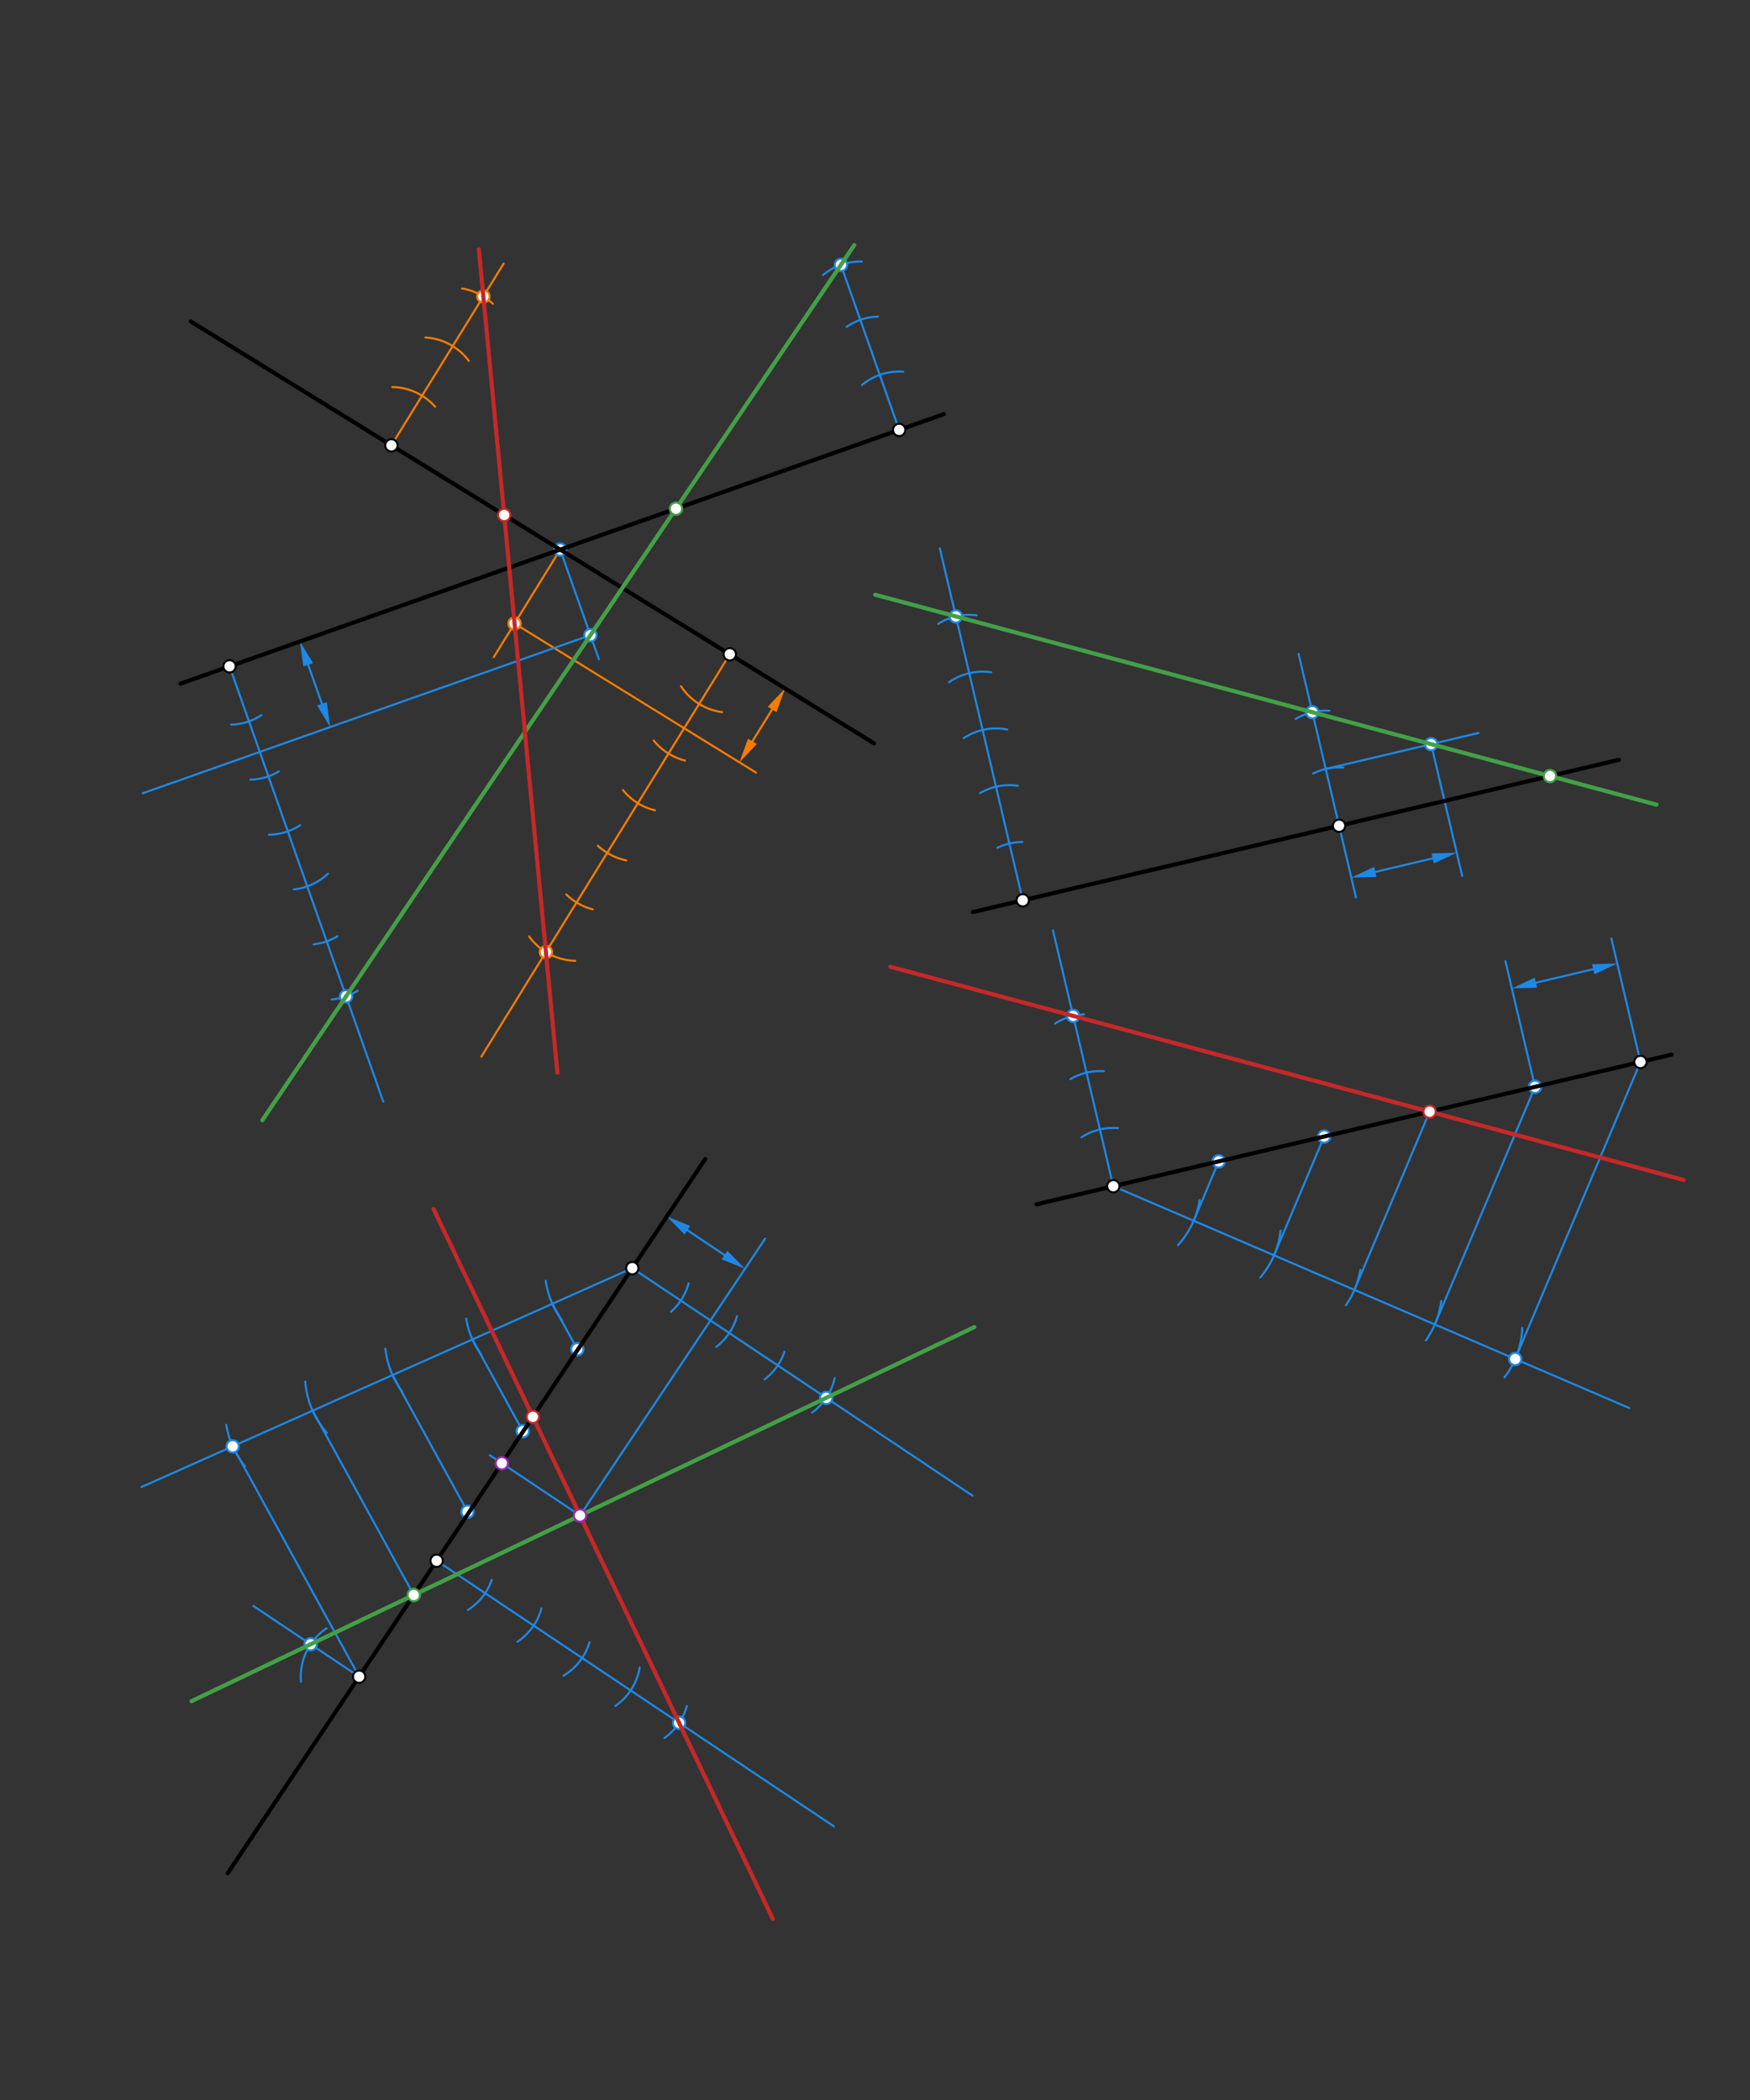 <svg xmlns="http://www.w3.org/2000/svg" class="svg--1it" height="100%" preserveAspectRatio="xMidYMid meet" viewBox="0 0 850.394 1020.472" width="100%"><rect x="0" y="0" width="850.394" height="1020.472" fill="#333333" stroke="none"/><defs><marker id="marker-arrow" markerHeight="16" markerUnits="userSpaceOnUse" markerWidth="24" orient="auto-start-reverse" refX="24" refY="4" viewBox="0 0 24 8"><path d="M 0 0 L 24 4 L 0 8 z" stroke="inherit"></path></marker></defs><g class="aux-layer--1FB"><g class="element--2qn"><line stroke="#1E88E5" stroke-dasharray="none" stroke-linecap="round" stroke-width="1" x1="111.554" x2="186.227" y1="323.797" y2="535.274"></line></g><g class="element--2qn"><line stroke="#1E88E5" stroke-dasharray="none" stroke-linecap="round" stroke-width="1" x1="436.944" x2="408.445" y1="208.902" y2="128.189"></line></g><g class="element--2qn"><path d="M 127.041 347.539 A 28.346 28.346 0 0 1 112.322 352.133" fill="none" stroke="#1E88E5" stroke-dasharray="none" stroke-linecap="round" stroke-width="1"></path></g><g class="element--2qn"><path d="M 135.5 374.878 A 28.346 28.346 0 0 1 121.649 378.865" fill="none" stroke="#1E88E5" stroke-dasharray="none" stroke-linecap="round" stroke-width="1"></path></g><g class="element--2qn"><path d="M 145.876 401.024 A 28.346 28.346 0 0 1 130.697 405.6" fill="none" stroke="#1E88E5" stroke-dasharray="none" stroke-linecap="round" stroke-width="1"></path></g><g class="element--2qn"><path d="M 159.397 424.531 A 28.346 28.346 0 0 1 142.852 432.173" fill="none" stroke="#1E88E5" stroke-dasharray="none" stroke-linecap="round" stroke-width="1"></path></g><g class="element--2qn"><path d="M 163.956 454.981 A 28.346 28.346 0 0 1 152.443 458.886" fill="none" stroke="#1E88E5" stroke-dasharray="none" stroke-linecap="round" stroke-width="1"></path></g><g class="element--2qn"><path d="M 173.839 481.435 A 28.346 28.346 0 0 1 161.147 485.687" fill="none" stroke="#1E88E5" stroke-dasharray="none" stroke-linecap="round" stroke-width="1"></path></g><g class="element--2qn"><path d="M 438.881 180.622 A 28.346 28.346 0 0 0 418.903 187.038" fill="none" stroke="#1E88E5" stroke-dasharray="none" stroke-linecap="round" stroke-width="1"></path></g><g class="element--2qn"><path d="M 426.662 153.839 A 28.346 28.346 0 0 0 411.38 158.86" fill="none" stroke="#1E88E5" stroke-dasharray="none" stroke-linecap="round" stroke-width="1"></path></g><g class="element--2qn"><path d="M 418.843 127.108 A 28.346 28.346 0 0 0 399.913 133.674" fill="none" stroke="#1E88E5" stroke-dasharray="none" stroke-linecap="round" stroke-width="1"></path></g><g class="element--2qn"><line stroke="#1E88E5" stroke-dasharray="none" stroke-linecap="round" stroke-width="1" x1="272.221" x2="291.05" y1="267.066" y2="320.39"></line></g><g class="element--2qn"><line stroke="#F57C00" stroke-dasharray="none" stroke-linecap="round" stroke-width="1" x1="190.197" x2="244.734" y1="216.418" y2="128.096"></line></g><g class="element--2qn"><line stroke="#F57C00" stroke-dasharray="none" stroke-linecap="round" stroke-width="1" x1="354.633" x2="233.909" y1="317.952" y2="513.466"></line></g><g class="element--2qn"><path d="M 190.617 188.075 A 28.346 28.346 0 0 1 211.398 197.602" fill="none" stroke="#F57C00" stroke-dasharray="none" stroke-linecap="round" stroke-width="1"></path></g><g class="element--2qn"><path d="M 227.809 175.347 A 28.346 28.346 0 0 0 206.716 164" fill="none" stroke="#F57C00" stroke-dasharray="none" stroke-linecap="round" stroke-width="1"></path></g><g class="element--2qn"><path d="M 239.462 147.588 A 28.346 28.346 0 0 0 224.516 140.199" fill="none" stroke="#F57C00" stroke-dasharray="none" stroke-linecap="round" stroke-width="1"></path></g><g class="element--2qn"><path d="M 330.909 333.468 A 28.346 28.346 0 0 0 350.86 346.047" fill="none" stroke="#F57C00" stroke-dasharray="none" stroke-linecap="round" stroke-width="1"></path></g><g class="element--2qn"><path d="M 317.656 359.843 A 28.346 28.346 0 0 0 332.865 369.571" fill="none" stroke="#F57C00" stroke-dasharray="none" stroke-linecap="round" stroke-width="1"></path></g><g class="element--2qn"><path d="M 302.77 383.97 A 28.346 28.346 0 0 0 318.286 393.767" fill="none" stroke="#F57C00" stroke-dasharray="none" stroke-linecap="round" stroke-width="1"></path></g><g class="element--2qn"><path d="M 290.533 410.957 A 28.346 28.346 0 0 0 304.344 418.095" fill="none" stroke="#F57C00" stroke-dasharray="none" stroke-linecap="round" stroke-width="1"></path></g><g class="element--2qn"><path d="M 275.229 434.682 A 28.346 28.346 0 0 0 288.042 441.892" fill="none" stroke="#F57C00" stroke-dasharray="none" stroke-linecap="round" stroke-width="1"></path></g><g class="element--2qn"><path d="M 257.131 455.063 A 28.346 28.346 0 0 0 279.498 466.886" fill="none" stroke="#F57C00" stroke-dasharray="none" stroke-linecap="round" stroke-width="1"></path></g><g class="element--2qn"><line stroke="#F57C00" stroke-dasharray="none" stroke-linecap="round" stroke-width="1" x1="272.221" x2="239.931" y1="267.066" y2="319.359"></line></g><g class="element--2qn"><line stroke="#F57C00" stroke-dasharray="none" stroke-linecap="round" stroke-width="1" x1="250.04" x2="367.364" y1="302.988" y2="375.432"></line></g><g class="element--2qn"><line stroke="#F57C00" stroke-dasharray="none" stroke-linecap="round" stroke-width="1" x1="375.198" x2="365.626" y1="344.754" y2="360.256"></line><path d="M381.502,334.544 l12,2.5 l0,-5 z" fill="#F57C00" stroke="#F57C00" stroke-width="0" transform="rotate(121.694, 381.502, 334.544)"></path><path d="M359.322,370.466 l12,2.5 l0,-5 z" fill="#F57C00" stroke="#F57C00" stroke-width="0" transform="rotate(301.694, 359.322, 370.466)"></path></g><g class="element--2qn"><line stroke="#1E88E5" stroke-dasharray="none" stroke-linecap="round" stroke-width="1" x1="286.907" x2="69.326" y1="308.659" y2="385.487"></line></g><g class="element--2qn"><line stroke="#1E88E5" stroke-dasharray="none" stroke-linecap="round" stroke-width="1" x1="156.447" x2="149.752" y1="341.998" y2="323.036"></line><path d="M160.443,353.313 l12,2.5 l0,-5 z" fill="#1E88E5" stroke="#1E88E5" stroke-width="0" transform="rotate(250.552, 160.443, 353.313)"></path><path d="M145.756,311.72 l12,2.5 l0,-5 z" fill="#1E88E5" stroke="#1E88E5" stroke-width="0" transform="rotate(70.552, 145.756, 311.72)"></path></g><g class="element--2qn"><line stroke="#1E88E5" stroke-dasharray="none" stroke-linecap="round" stroke-width="1" x1="497.003" x2="456.694" y1="437.492" y2="266.45"></line></g><g class="element--2qn"><line stroke="#1E88E5" stroke-dasharray="none" stroke-linecap="round" stroke-width="1" x1="650.715" x2="631.041" y1="401.267" y2="317.789"></line></g><g class="element--2qn"><path d="M 496.834 409.146 A 28.346 28.346 0 0 0 484.697 411.956" fill="none" stroke="#1E88E5" stroke-dasharray="none" stroke-linecap="round" stroke-width="1"></path></g><g class="element--2qn"><path d="M 476.231 385.409 A 28.346 28.346 0 0 1 494.642 381.859" fill="none" stroke="#1E88E5" stroke-dasharray="none" stroke-linecap="round" stroke-width="1"></path></g><g class="element--2qn"><path d="M 468.345 358.678 A 28.346 28.346 0 0 1 489.431 354.49" fill="none" stroke="#1E88E5" stroke-dasharray="none" stroke-linecap="round" stroke-width="1"></path></g><g class="element--2qn"><path d="M 461.128 331.577 A 28.346 28.346 0 0 1 481.678 326.684" fill="none" stroke="#1E88E5" stroke-dasharray="none" stroke-linecap="round" stroke-width="1"></path></g><g class="element--2qn"><path d="M 455.877 303.15 A 28.346 28.346 0 0 1 474.636 299.018" fill="none" stroke="#1E88E5" stroke-dasharray="none" stroke-linecap="round" stroke-width="1"></path></g><g class="element--2qn"><path d="M 652.793 372.997 A 28.346 28.346 0 0 0 638.05 375.907" fill="none" stroke="#1E88E5" stroke-dasharray="none" stroke-linecap="round" stroke-width="1"></path></g><g class="element--2qn"><path d="M 629.601 349.386 A 28.346 28.346 0 0 1 646.01 345.387" fill="none" stroke="#1E88E5" stroke-dasharray="none" stroke-linecap="round" stroke-width="1"></path></g><g class="element--2qn"><line stroke="#1E88E5" stroke-dasharray="none" stroke-linecap="round" stroke-width="1" x1="540.989" x2="791.703" y1="576.432" y2="684.219"></line></g><g class="element--2qn"><path d="M 582.957 583.26 A 42.52 42.52 0 0 1 572.429 605.058" fill="none" stroke="#1E88E5" stroke-dasharray="none" stroke-linecap="round" stroke-width="1"></path></g><g class="element--2qn"><path d="M 622.296 598.058 A 42.52 42.52 0 0 1 612.481 620.726" fill="none" stroke="#1E88E5" stroke-dasharray="none" stroke-linecap="round" stroke-width="1"></path></g><g class="element--2qn"><path d="M 661.041 617.095 A 42.52 42.52 0 0 1 654.034 634.28" fill="none" stroke="#1E88E5" stroke-dasharray="none" stroke-linecap="round" stroke-width="1"></path></g><g class="element--2qn"><path d="M 700.349 632.242 A 42.52 42.52 0 0 1 692.877 651.385" fill="none" stroke="#1E88E5" stroke-dasharray="none" stroke-linecap="round" stroke-width="1"></path></g><g class="element--2qn"><path d="M 739.727 645.259 A 42.52 42.52 0 0 1 731.123 669.295" fill="none" stroke="#1E88E5" stroke-dasharray="none" stroke-linecap="round" stroke-width="1"></path></g><g class="element--2qn"><line stroke="#1E88E5" stroke-dasharray="none" stroke-linecap="round" stroke-width="1" x1="736.302" x2="797.172" y1="660.401" y2="516.057"></line></g><g class="element--2qn"><line stroke="#1E88E5" stroke-dasharray="none" stroke-linecap="round" stroke-width="1" x1="697.24" x2="746.909" y1="643.607" y2="525.824"></line></g><g class="element--2qn"><line stroke="#1E88E5" stroke-dasharray="none" stroke-linecap="round" stroke-width="1" x1="658.177" x2="695.223" y1="626.813" y2="538.965"></line></g><g class="element--2qn"><line stroke="#1E88E5" stroke-dasharray="none" stroke-linecap="round" stroke-width="1" x1="619.114" x2="644.065" y1="610.019" y2="550.853"></line></g><g class="element--2qn"><line stroke="#1E88E5" stroke-dasharray="none" stroke-linecap="round" stroke-width="1" x1="580.052" x2="592.688" y1="593.225" y2="563.26"></line></g><g class="element--2qn"><line stroke="#1E88E5" stroke-dasharray="none" stroke-linecap="round" stroke-width="1" x1="540.989" x2="511.69" y1="576.432" y2="452.107"></line></g><g class="element--2qn"><path d="M 543.298 548.179 A 28.346 28.346 0 0 0 525.572 552.645" fill="none" stroke="#1E88E5" stroke-dasharray="none" stroke-linecap="round" stroke-width="1"></path></g><g class="element--2qn"><path d="M 536.351 520.556 A 28.346 28.346 0 0 0 520.148 524.388" fill="none" stroke="#1E88E5" stroke-dasharray="none" stroke-linecap="round" stroke-width="1"></path></g><g class="element--2qn"><path d="M 526.735 492.932 A 28.346 28.346 0 0 0 512.716 497.367" fill="none" stroke="#1E88E5" stroke-dasharray="none" stroke-linecap="round" stroke-width="1"></path></g><g class="element--2qn"><line stroke="#1E88E5" stroke-dasharray="none" stroke-linecap="round" stroke-width="1" x1="644.212" x2="718.415" y1="373.676" y2="356.189"></line></g><g class="element--2qn"><line stroke="#1E88E5" stroke-dasharray="none" stroke-linecap="round" stroke-width="1" x1="695.449" x2="710.548" y1="361.601" y2="425.669"></line></g><g class="element--2qn"><line stroke="#1E88E5" stroke-dasharray="none" stroke-linecap="round" stroke-width="1" x1="650.715" x2="658.926" y1="401.267" y2="436.109"></line></g><g class="element--2qn"><line stroke="#1E88E5" stroke-dasharray="none" stroke-linecap="round" stroke-width="1" x1="696.207" x2="668.33" y1="417.129" y2="423.699"></line><path d="M707.887,414.376 l12,2.5 l0,-5 z" fill="#1E88E5" stroke="#1E88E5" stroke-width="0" transform="rotate(166.739, 707.887, 414.376)"></path><path d="M656.65,426.451 l12,2.5 l0,-5 z" fill="#1E88E5" stroke="#1E88E5" stroke-width="0" transform="rotate(346.739, 656.65, 426.451)"></path></g><g class="element--2qn"><line stroke="#1E88E5" stroke-dasharray="none" stroke-linecap="round" stroke-width="1" x1="745.936" x2="731.54" y1="528.132" y2="467.046"></line></g><g class="element--2qn"><line stroke="#1E88E5" stroke-dasharray="none" stroke-linecap="round" stroke-width="1" x1="797.172" x2="783.025" y1="516.057" y2="456.027"></line></g><g class="element--2qn"><line stroke="#1E88E5" stroke-dasharray="none" stroke-linecap="round" stroke-width="1" x1="746.342" x2="774.219" y1="477.541" y2="470.972"></line><path d="M734.662,480.294 l12,2.5 l0,-5 z" fill="#1E88E5" stroke="#1E88E5" stroke-width="0" transform="rotate(346.739, 734.662, 480.294)"></path><path d="M785.899,468.219 l12,2.5 l0,-5 z" fill="#1E88E5" stroke="#1E88E5" stroke-width="0" transform="rotate(166.739, 785.899, 468.219)"></path></g><g class="element--2qn"><line stroke="#1E88E5" stroke-dasharray="none" stroke-linecap="round" stroke-width="1" x1="307.247" x2="68.8" y1="616.251" y2="722.575"></line></g><g class="element--2qn"><path d="M 265.17 622.375 A 42.52 42.52 0 0 0 273.096 641.582" fill="none" stroke="#1E88E5" stroke-dasharray="none" stroke-linecap="round" stroke-width="1"></path></g><g class="element--2qn"><path d="M 226.504 640.751 A 42.52 42.52 0 0 0 234.011 658.555" fill="none" stroke="#1E88E5" stroke-dasharray="none" stroke-linecap="round" stroke-width="1"></path></g><g class="element--2qn"><path d="M 187.296 655.365 A 42.52 42.52 0 0 0 195.506 676.319" fill="none" stroke="#1E88E5" stroke-dasharray="none" stroke-linecap="round" stroke-width="1"></path></g><g class="element--2qn"><path d="M 148.345 671.392 A 42.52 42.52 0 0 0 158.797 696.257" fill="none" stroke="#1E88E5" stroke-dasharray="none" stroke-linecap="round" stroke-width="1"></path></g><g class="element--2qn"><path d="M 109.943 692.341 A 42.52 42.52 0 0 0 119.03 712.474" fill="none" stroke="#1E88E5" stroke-dasharray="none" stroke-linecap="round" stroke-width="1"></path></g><g class="element--2qn"><line stroke="#1E88E5" stroke-dasharray="none" stroke-linecap="round" stroke-width="1" x1="113.077" x2="174.522" y1="702.832" y2="814.766"></line></g><g class="element--2qn"><line stroke="#1E88E5" stroke-dasharray="none" stroke-linecap="round" stroke-width="1" x1="151.911" x2="201.911" y1="685.515" y2="776.6"></line></g><g class="element--2qn"><line stroke="#1E88E5" stroke-dasharray="none" stroke-linecap="round" stroke-width="1" x1="190.745" x2="227.198" y1="668.199" y2="734.607"></line></g><g class="element--2qn"><line stroke="#1E88E5" stroke-dasharray="none" stroke-linecap="round" stroke-width="1" x1="229.579" x2="254.046" y1="650.883" y2="695.456"></line></g><g class="element--2qn"><line stroke="#1E88E5" stroke-dasharray="none" stroke-linecap="round" stroke-width="1" x1="268.413" x2="280.532" y1="633.567" y2="655.645"></line></g><g class="element--2qn"><line stroke="#1E88E5" stroke-dasharray="none" stroke-linecap="round" stroke-width="1" x1="212.185" x2="405.219" y1="758.433" y2="887.494"></line></g><g class="element--2qn"><line stroke="#1E88E5" stroke-dasharray="none" stroke-linecap="round" stroke-width="1" x1="174.522" x2="123.075" y1="814.766" y2="780.369"></line></g><g class="element--2qn"><line stroke="#1E88E5" stroke-dasharray="none" stroke-linecap="round" stroke-width="1" x1="307.247" x2="472.61" y1="616.251" y2="726.811"></line></g><g class="element--2qn"><path d="M 227.413 782.342 A 28.346 28.346 0 0 0 238.974 767.7" fill="none" stroke="#1E88E5" stroke-dasharray="none" stroke-linecap="round" stroke-width="1"></path></g><g class="element--2qn"><path d="M 251.469 797.778 A 28.346 28.346 0 0 0 263.107 781.613" fill="none" stroke="#1E88E5" stroke-dasharray="none" stroke-linecap="round" stroke-width="1"></path></g><g class="element--2qn"><path d="M 273.793 814.314 A 28.346 28.346 0 0 0 286.49 798.005" fill="none" stroke="#1E88E5" stroke-dasharray="none" stroke-linecap="round" stroke-width="1"></path></g><g class="element--2qn"><path d="M 310.854 810.272 A 28.346 28.346 0 0 1 299.026 828.997" fill="none" stroke="#1E88E5" stroke-dasharray="none" stroke-linecap="round" stroke-width="1"></path></g><g class="element--2qn"><path d="M 333.752 829.058 A 28.346 28.346 0 0 1 322.897 844.537" fill="none" stroke="#1E88E5" stroke-dasharray="none" stroke-linecap="round" stroke-width="1"></path></g><g class="element--2qn"><path d="M 334.626 623.592 A 28.346 28.346 0 0 1 326.087 637.43" fill="none" stroke="#1E88E5" stroke-dasharray="none" stroke-linecap="round" stroke-width="1"></path></g><g class="element--2qn"><path d="M 358.13 639.571 A 28.346 28.346 0 0 1 348.068 654.494" fill="none" stroke="#1E88E5" stroke-dasharray="none" stroke-linecap="round" stroke-width="1"></path></g><g class="element--2qn"><path d="M 381.226 656.849 A 28.346 28.346 0 0 1 371.563 670.303" fill="none" stroke="#1E88E5" stroke-dasharray="none" stroke-linecap="round" stroke-width="1"></path></g><g class="element--2qn"><path d="M 405.607 669.691 A 28.346 28.346 0 0 1 394.65 686.414" fill="none" stroke="#1E88E5" stroke-dasharray="none" stroke-linecap="round" stroke-width="1"></path></g><g class="element--2qn"><path d="M 158.629 791.294 A 28.346 28.346 0 0 0 146.282 817.225" fill="none" stroke="#1E88E5" stroke-dasharray="none" stroke-linecap="round" stroke-width="1"></path></g><g class="element--2qn"><line stroke="#1E88E5" stroke-dasharray="none" stroke-linecap="round" stroke-width="1" x1="281.856" x2="371.826" y1="736.453" y2="601.887"></line></g><g class="element--2qn"><line stroke="#1E88E5" stroke-dasharray="none" stroke-linecap="round" stroke-width="1" x1="334.016" x2="352.057" y1="597.802" y2="609.864"></line><path d="M324.04,591.132 l12,2.5 l0,-5 z" fill="#1E88E5" stroke="#1E88E5" stroke-width="0" transform="rotate(33.766, 324.04, 591.132)"></path><path d="M362.033,616.534 l12,2.5 l0,-5 z" fill="#1E88E5" stroke="#1E88E5" stroke-width="0" transform="rotate(213.766, 362.033, 616.534)"></path></g><g class="element--2qn"><line stroke="#1E88E5" stroke-dasharray="none" stroke-linecap="round" stroke-width="1" x1="281.856" x2="238.01" y1="736.453" y2="707.138"></line></g><g class="element--2qn"><circle cx="168.182" cy="484.172" r="3" stroke="#1E88E5" stroke-width="1" fill="#ffffff"></circle>}</g><g class="element--2qn"><circle cx="408.63" cy="128.714" r="3" stroke="#1E88E5" stroke-width="1" fill="#ffffff"></circle>}</g><g class="element--2qn"><circle cx="272.221" cy="267.066" r="3" stroke="#1E88E5" stroke-width="1" fill="#ffffff"></circle>}</g><g class="element--2qn"><circle cx="286.907" cy="308.659" r="3" stroke="#1E88E5" stroke-width="1" fill="#ffffff"></circle>}</g><g class="element--2qn"><circle cx="265.276" cy="462.666" r="3" stroke="#F57C00" stroke-width="1" fill="#ffffff"></circle>}</g><g class="element--2qn"><circle cx="234.876" cy="144.061" r="3" stroke="#F57C00" stroke-width="1" fill="#ffffff"></circle>}</g><g class="element--2qn"><circle cx="250.04" cy="302.988" r="3" stroke="#F57C00" stroke-width="1" fill="#ffffff"></circle>}</g><g class="element--2qn"><circle cx="464.492" cy="299.539" r="3" stroke="#1E88E5" stroke-width="1" fill="#ffffff"></circle>}</g><g class="element--2qn"><circle cx="637.71" cy="346.086" r="3" stroke="#1E88E5" stroke-width="1" fill="#ffffff"></circle>}</g><g class="element--2qn"><circle cx="736.302" cy="660.401" r="3" stroke="#1E88E5" stroke-width="1" fill="#ffffff"></circle>}</g><g class="element--2qn"><circle cx="745.936" cy="528.132" r="3" stroke="#1E88E5" stroke-width="1" fill="#ffffff"></circle>}</g><g class="element--2qn"><circle cx="643.462" cy="552.282" r="3" stroke="#1E88E5" stroke-width="1" fill="#ffffff"></circle>}</g><g class="element--2qn"><circle cx="592.226" cy="564.357" r="3" stroke="#1E88E5" stroke-width="1" fill="#ffffff"></circle>}</g><g class="element--2qn"><circle cx="521.482" cy="493.66" r="3" stroke="#1E88E5" stroke-width="1" fill="#ffffff"></circle>}</g><g class="element--2qn"><circle cx="695.449" cy="361.601" r="3" stroke="#1E88E5" stroke-width="1" fill="#ffffff"></circle>}</g><g class="element--2qn"><circle cx="113.077" cy="702.832" r="3" stroke="#1E88E5" stroke-width="1" fill="#ffffff"></circle>}</g><g class="element--2qn"><circle cx="201.067" cy="775.063" r="3" stroke="#1E88E5" stroke-width="1" fill="#ffffff"></circle>}</g><g class="element--2qn"><circle cx="227.198" cy="734.607" r="3" stroke="#1E88E5" stroke-width="1" fill="#ffffff"></circle>}</g><g class="element--2qn"><circle cx="254.046" cy="695.456" r="3" stroke="#1E88E5" stroke-width="1" fill="#ffffff"></circle>}</g><g class="element--2qn"><circle cx="280.532" cy="655.645" r="3" stroke="#1E88E5" stroke-width="1" fill="#ffffff"></circle>}</g><g class="element--2qn"><circle cx="330.009" cy="837.209" r="3" stroke="#1E88E5" stroke-width="1" fill="#ffffff"></circle>}</g><g class="element--2qn"><circle cx="401.506" cy="679.271" r="3" stroke="#1E88E5" stroke-width="1" fill="#ffffff"></circle>}</g><g class="element--2qn"><circle cx="150.957" cy="799.011" r="3" stroke="#1E88E5" stroke-width="1" fill="#ffffff"></circle>}</g></g><g class="main-layer--3Vd"><g class="element--2qn"><line stroke="#000000" stroke-dasharray="none" stroke-linecap="round" stroke-width="2" x1="92.703" x2="424.703" y1="156.219" y2="361.219"></line></g><g class="element--2qn"><line stroke="#000000" stroke-dasharray="none" stroke-linecap="round" stroke-width="2" x1="87.703" x2="458.703" y1="332.219" y2="201.219"></line></g><g class="element--2qn"><line stroke="#000000" stroke-dasharray="none" stroke-linecap="round" stroke-width="2" x1="472.703" x2="786.703" y1="443.219" y2="369.219"></line></g><g class="element--2qn"><line stroke="#000000" stroke-dasharray="none" stroke-linecap="round" stroke-width="2" x1="503.703" x2="812.242" y1="585.219" y2="512.506"></line></g><g class="element--2qn"><line stroke="#000000" stroke-dasharray="none" stroke-linecap="round" stroke-width="2" x1="342.703" x2="110.703" y1="563.219" y2="910.219"></line></g><g class="element--2qn"><line stroke="#43A047" stroke-dasharray="none" stroke-linecap="round" stroke-width="2" x1="168.182" x2="408.63" y1="484.172" y2="128.714"></line></g><g class="element--2qn"><line stroke="#43A047" stroke-dasharray="none" stroke-linecap="round" stroke-width="2" x1="408.63" x2="415.121" y1="128.714" y2="119.119"></line></g><g class="element--2qn"><line stroke="#43A047" stroke-dasharray="none" stroke-linecap="round" stroke-width="2" x1="168.182" x2="127.457" y1="484.172" y2="544.376"></line></g><g class="element--2qn"><line stroke="#C62828" stroke-dasharray="none" stroke-linecap="round" stroke-width="2" x1="234.876" x2="265.276" y1="144.061" y2="462.666"></line></g><g class="element--2qn"><line stroke="#C62828" stroke-dasharray="none" stroke-linecap="round" stroke-width="2" x1="265.276" x2="270.871" y1="462.666" y2="521.298"></line></g><g class="element--2qn"><line stroke="#C62828" stroke-dasharray="none" stroke-linecap="round" stroke-width="2" x1="234.876" x2="232.696" y1="144.061" y2="121.219"></line></g><g class="element--2qn"><line stroke="#43A047" stroke-dasharray="none" stroke-linecap="round" stroke-width="2" x1="464.492" x2="637.71" y1="299.539" y2="346.086"></line></g><g class="element--2qn"><line stroke="#43A047" stroke-dasharray="none" stroke-linecap="round" stroke-width="2" x1="464.492" x2="425.298" y1="299.539" y2="289.007"></line></g><g class="element--2qn"><line stroke="#43A047" stroke-dasharray="none" stroke-linecap="round" stroke-width="2" x1="637.71" x2="804.949" y1="346.086" y2="391.026"></line></g><g class="element--2qn"><line stroke="#C62828" stroke-dasharray="none" stroke-linecap="round" stroke-width="2" x1="521.482" x2="818.194" y1="493.66" y2="573.392"></line></g><g class="element--2qn"><line stroke="#C62828" stroke-dasharray="none" stroke-linecap="round" stroke-width="2" x1="521.482" x2="432.655" y1="493.66" y2="469.79"></line></g><g class="element--2qn"><line stroke="#43A047" stroke-dasharray="none" stroke-linecap="round" stroke-width="2" x1="150.957" x2="401.506" y1="799.011" y2="679.271"></line></g><g class="element--2qn"><line stroke="#43A047" stroke-dasharray="none" stroke-linecap="round" stroke-width="2" x1="150.957" x2="93.086" y1="799.011" y2="826.668"></line></g><g class="element--2qn"><line stroke="#43A047" stroke-dasharray="none" stroke-linecap="round" stroke-width="2" x1="401.506" x2="473.457" y1="679.271" y2="644.885"></line></g><g class="element--2qn"><line stroke="#C62828" stroke-dasharray="none" stroke-linecap="round" stroke-width="2" x1="330.009" x2="210.706" y1="837.209" y2="587.576"></line></g><g class="element--2qn"><line stroke="#C62828" stroke-dasharray="none" stroke-linecap="round" stroke-width="2" x1="330.009" x2="375.545" y1="837.209" y2="932.492"></line></g><g class="element--2qn"><circle cx="354.633" cy="317.952" r="3" stroke="#000000" stroke-width="1" fill="#ffffff"></circle>}</g><g class="element--2qn"><circle cx="111.554" cy="323.797" r="3" stroke="#000000" stroke-width="1" fill="#ffffff"></circle>}</g><g class="element--2qn"><circle cx="436.944" cy="208.902" r="3" stroke="#000000" stroke-width="1" fill="#ffffff"></circle>}</g><g class="element--2qn"><circle cx="497.003" cy="437.492" r="3" stroke="#000000" stroke-width="1" fill="#ffffff"></circle>}</g><g class="element--2qn"><circle cx="650.715" cy="401.267" r="3" stroke="#000000" stroke-width="1" fill="#ffffff"></circle>}</g><g class="element--2qn"><circle cx="540.989" cy="576.432" r="3" stroke="#000000" stroke-width="1" fill="#ffffff"></circle>}</g><g class="element--2qn"><circle cx="797.172" cy="516.057" r="3" stroke="#000000" stroke-width="1" fill="#ffffff"></circle>}</g><g class="element--2qn"><circle cx="307.247" cy="616.251" r="3" stroke="#000000" stroke-width="1" fill="#ffffff"></circle>}</g><g class="element--2qn"><circle cx="174.522" cy="814.766" r="3" stroke="#000000" stroke-width="1" fill="#ffffff"></circle>}</g><g class="element--2qn"><circle cx="190.197" cy="216.418" r="3" stroke="#000000" stroke-width="1" fill="#ffffff"></circle>}</g><g class="element--2qn"><circle cx="212.185" cy="758.433" r="3" stroke="#000000" stroke-width="1" fill="#ffffff"></circle>}</g><g class="element--2qn"><circle cx="328.481" cy="247.2" r="3" stroke="#43A047" stroke-width="1" fill="#ffffff"></circle>}</g><g class="element--2qn"><circle cx="245.009" cy="250.263" r="3" stroke="#C62828" stroke-width="1" fill="#ffffff"></circle>}</g><g class="element--2qn"><circle cx="753.189" cy="377.117" r="3" stroke="#43A047" stroke-width="1" fill="#ffffff"></circle>}</g><g class="element--2qn"><circle cx="694.699" cy="540.207" r="3" stroke="#C62828" stroke-width="1" fill="#ffffff"></circle>}</g><g class="element--2qn"><circle cx="201.067" cy="775.063" r="3" stroke="#43A047" stroke-width="1" fill="#ffffff"></circle>}</g><g class="element--2qn"><circle cx="281.856" cy="736.453" r="3" stroke="#9C27B0" stroke-width="1" fill="#ffffff"></circle>}</g><g class="element--2qn"><circle cx="243.864" cy="711.052" r="3" stroke="#9C27B0" stroke-width="1" fill="#ffffff"></circle>}</g><g class="element--2qn"><circle cx="258.94" cy="688.502" r="3" stroke="#C62828" stroke-width="1" fill="#ffffff"></circle>}</g></g><g class="snaps-layer--2PT"></g><g class="temp-layer--rAP"></g></svg>